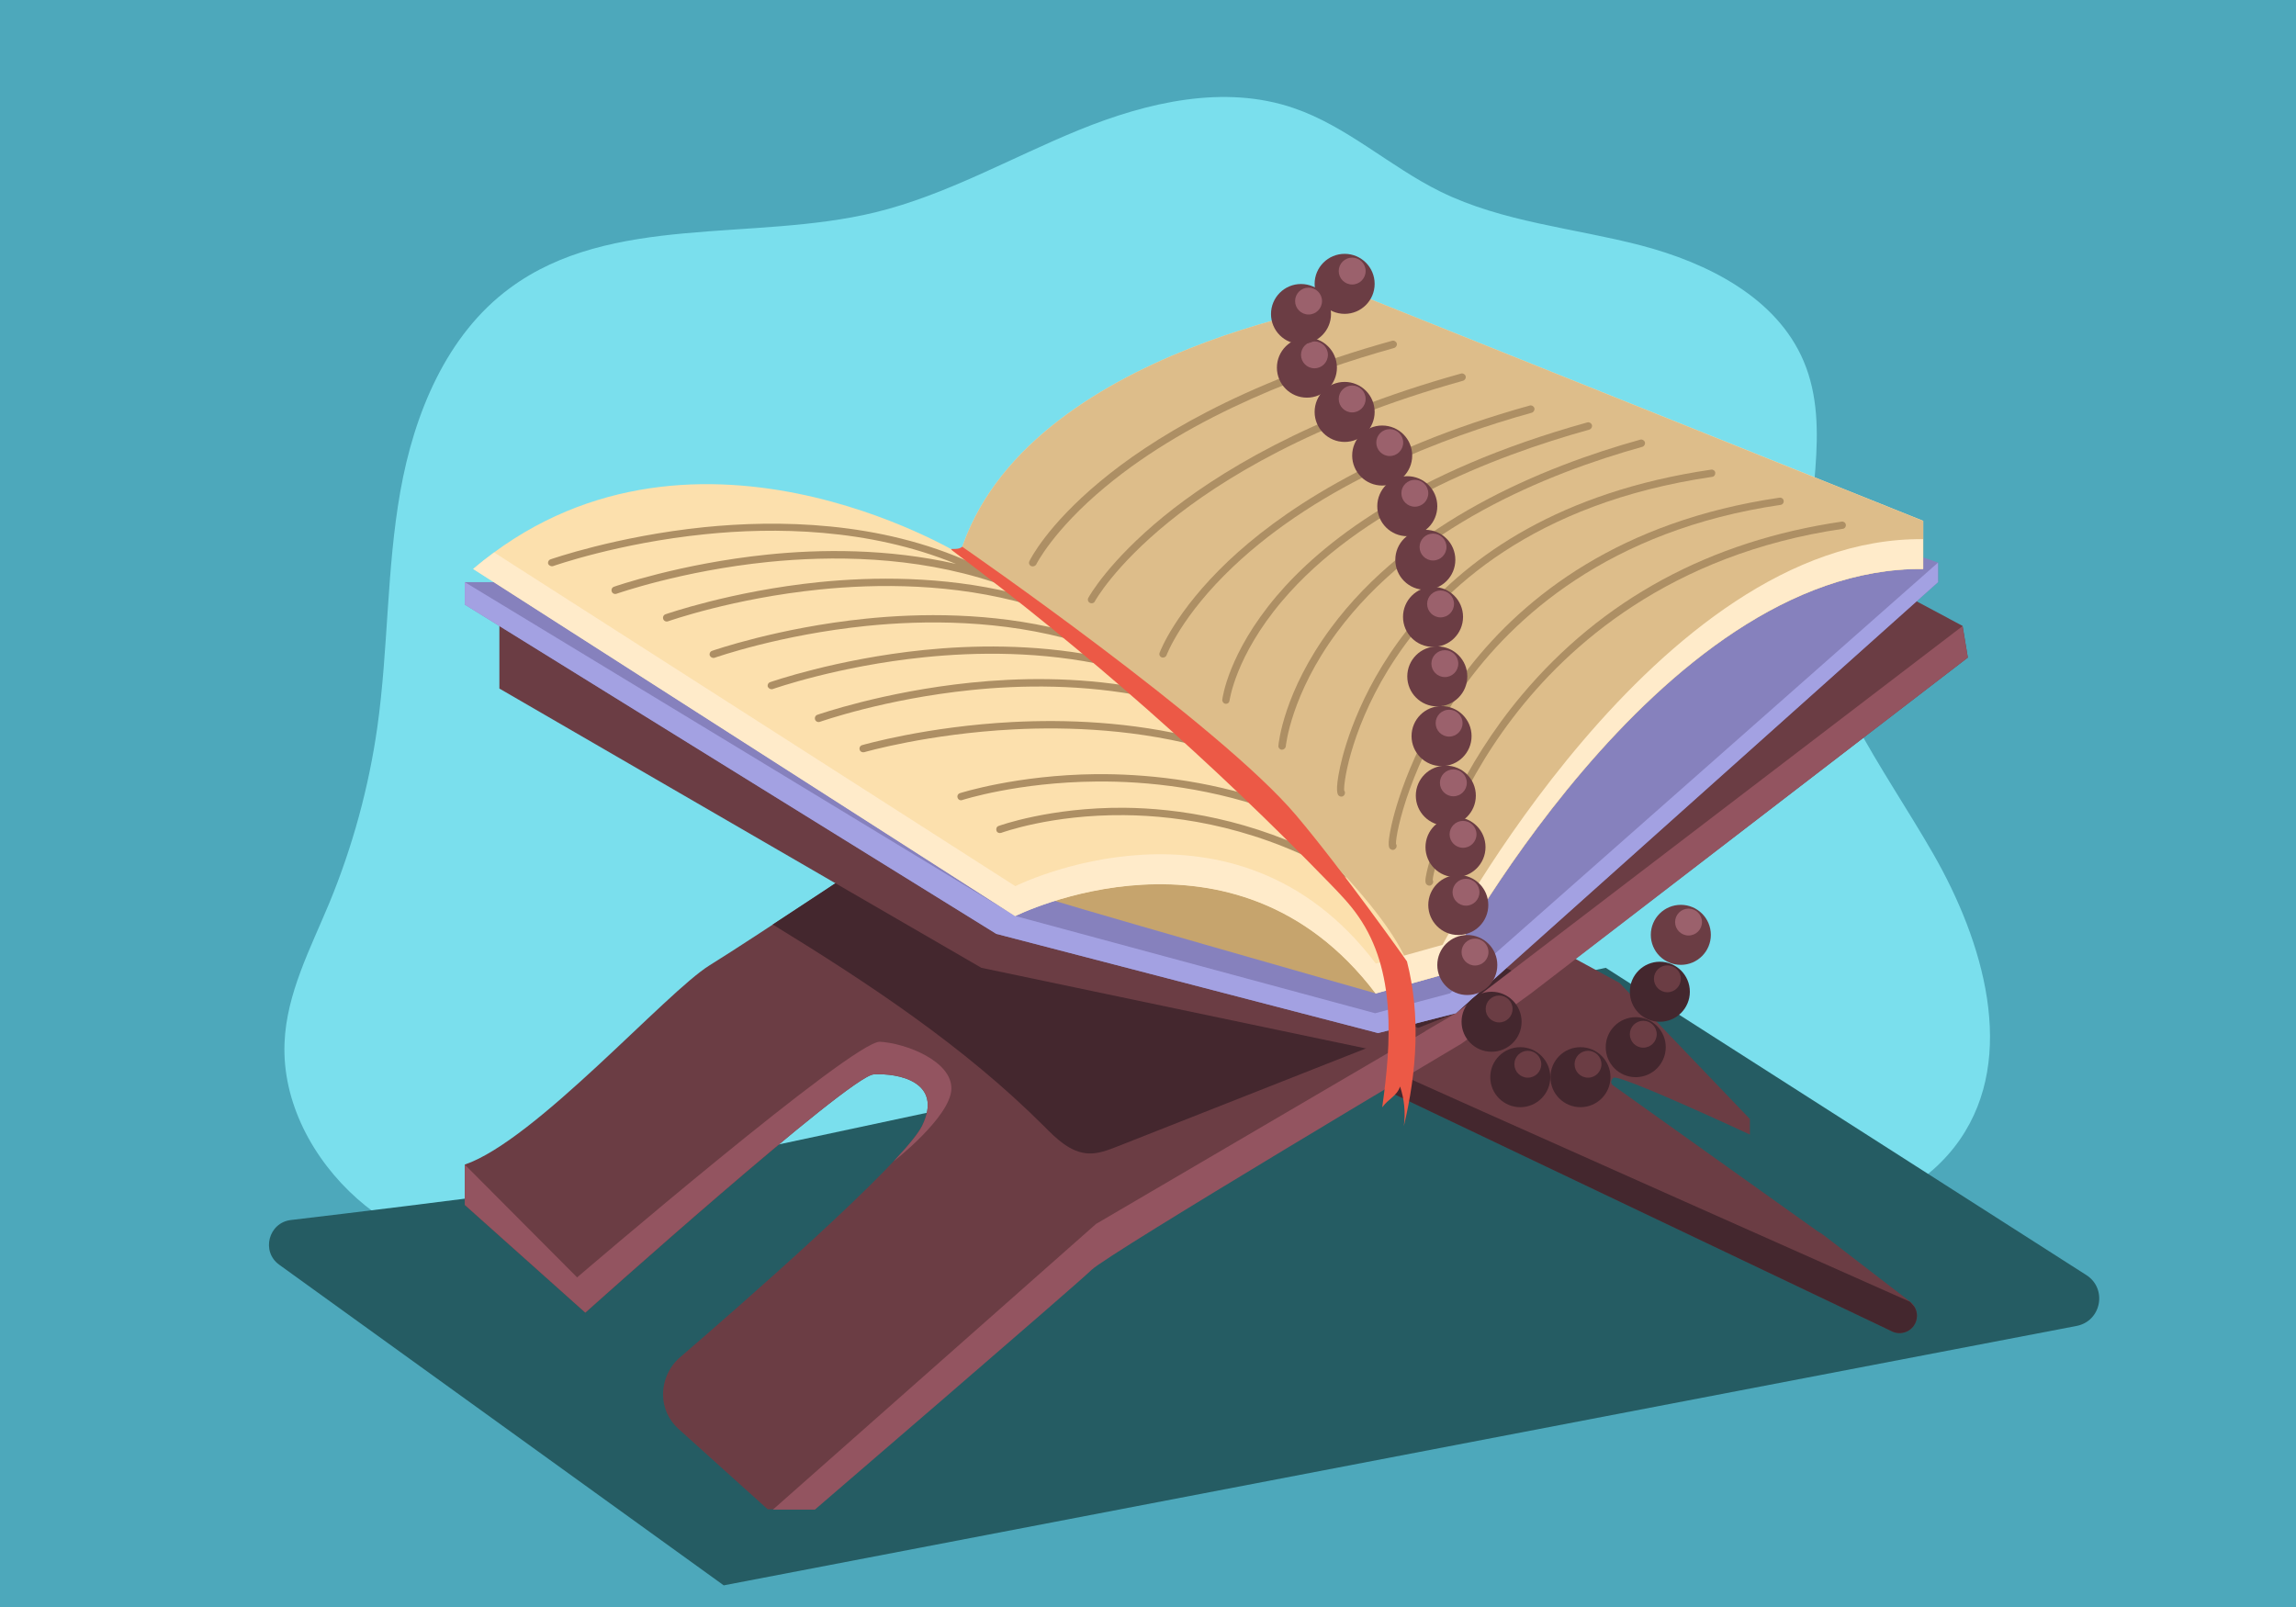 <?xml version="1.0" encoding="utf-8"?>
<!-- Generator: Adobe Illustrator 22.1.0, SVG Export Plug-In . SVG Version: 6.00 Build 0)  -->
<svg version="1.1" xmlns="http://www.w3.org/2000/svg" xmlns:xlink="http://www.w3.org/1999/xlink" x="0px" y="0px"
	 viewBox="0 0 1400 980" style="enable-background:new 0 0 1400 980;" xml:space="preserve">
<style type="text/css">
	.st0{fill:#4DA8BB;}
	.st1{fill:#6B3D44;}
	.st2{fill:#9B616C;}
	.st3{fill:#7ADFED;}
	.st4{fill:#255C63;}
	.st5{fill:#44272E;}
	.st6{fill:#935460;}
	.st7{fill:#8681BD;}
	.st8{fill:#C6A46D;}
	.st9{fill:#A3A1E2;}
	.st10{fill:#FCE0AD;}
	.st11{fill:#AD8F64;}
	.st12{fill:#DDBD8A;}
	.st13{fill:#FFEBCA;}
	.st14{fill:#B23F39;}
	.st15{fill:#EC5946;}
</style>
<g id="Background">
	<path class="st0" d="M-0.5-0.5v981h1401v-981H-0.5z"/>
</g>
<g id="object">
	<g>
		<g>
			<circle class="st1" cx="1030.4" cy="533.6" r="18.3"/>
			<circle class="st2" cx="1035" cy="525.7" r="8.2"/>
		</g>
		<g>
			<circle class="st1" cx="850.8" cy="179.4" r="18.3"/>
			<circle class="st2" cx="855.4" cy="171.6" r="8.2"/>
		</g>
		<g>
			<path class="st3" d="M217.9,731.1c-27.1-24-45.9-59-44.4-95.2c1.2-30,15.8-57.5,27.3-85.2c14.2-34.4,24.1-70.6,29.3-107.4
				c6.7-47.7,5.6-96.2,14-143.6c8.4-47.4,28.1-95.5,66.8-124c61.7-45.6,148.2-28.1,222.8-46.2c43.5-10.6,82.9-33.4,124.4-50.3
				c41.5-16.9,88.4-27.8,130.7-13.3c32.6,11.1,58.7,35.8,89.6,51c37.9,18.6,81.1,22.1,121.9,32.7s83.1,31.9,99.5,70.7
				c17.5,41.4,0.4,88.8,3.4,133.7c4.1,61.5,44.9,113.2,75.6,166.7c30.7,53.5,51.3,123.5,16.3,174.2c-18.8,27.2-50.4,43.1-82.5,51.4
				c-32,8.3-65.3,10.2-97.9,16c-83.2,14.7-159.7,54-240,80.1c-75.4,24.5-155.4,37.3-234.4,29.9c-63.2-6-126.4-25.4-179.9-59.9
				c-19.4-12.5-35.3-27.4-56.5-36.7C273,762,243.7,754,217.9,731.1z"/>
			<path class="st4" d="M424.3,708.7c-8.4,6.4-170.8,26.3-246.9,35.3c-13.7,1.6-18.3,19.3-7.1,27.3l271,195.5l824.9-158.2
				c15.1-2.9,18.9-22.7,6-31L979.1,590.2L424.3,708.7z"/>
			<g>
				<path class="st1" d="M772.1,629.9L1153,811.5c4.8,2.7,10.9,1.3,14-3.2v0c3.2-4.7,2.2-11-2.3-14.5l-52.5-40.4
					c-1.3-1-2.6-1.8-4-2.6l-124.5-88.8c0,0-2.9-1.8,0-4.7s83.3,34.6,83.3,34.6v-9.5l-79.5-83c0,0-152.6-82.5-152-87.5
					C836.2,506.9,772.1,629.9,772.1,629.9z"/>
				<path class="st5" d="M1164.7,793.9c0,0-239.3-106.3-378.7-169c-8.4,3.1-13.9,5.2-13.9,5.2L1153,811.6c4.8,2.7,10.9,1.3,14-3.2
					c2.4-3.5,2.5-8.1,0.3-11.5L1164.7,793.9z"/>
				<path class="st1" d="M1196.7,381.7l-228.1-122L552.5,510c0,0-93.1,62.2-119.7,78.6c-26.6,16.4-106.2,106.8-149.4,121.6v24.6
					l73.5,65.7c0,0,161-144.4,175.8-145.3c14.8-0.9,42.7,4.4,29.6,31.3c-11,22.5-114,112.3-147.5,141.1
					c-6.7,5.7-10.5,14.1-10.5,22.9c0,7.9,3.4,15.4,9.2,20.7l54.6,49.2h28.6c0,0,158.6-136.4,168.7-146.2
					c10.1-9.9,225.6-138,225.6-138l42.2-30.5L1199.9,401L1196.7,381.7z"/>
				<path class="st5" d="M663.7,703.4c6,0.3,11.9-2,17.5-4.2c84.9-33.5,169.8-67,254.7-100.4L641.2,456.6L552.5,510
					c0,0-44.9,30-81.3,53.8c58.8,36.1,116.5,74.2,165.2,122.8C644.1,694.4,652.7,702.9,663.7,703.4z"/>
				<path class="st6" d="M580.1,664.2c0.6-17-27.6-28-43.5-28.9c-16-1-184.7,143.7-184.7,143.7l-68.5-68.8v24.6l73.5,65.7
					c0,0,161-144.4,175.8-145.3c14.8-0.9,42.7,4.4,29.6,31.3c-2.3,4.7-8.6,12.3-17.4,21.7l0,0C544.9,708.3,579.5,681.2,580.1,664.2z
					"/>
				<path class="st6" d="M668.3,746.4L471.3,920.6h25.6c0,0,158.6-136.4,168.7-146.2c10.1-9.9,225.6-138,225.6-138l42.2-30.5
					L1199.9,401l-3.2-19.2L887.7,617.9L668.3,746.4z"/>
				<polygon class="st1" points="304.5,381.7 304.5,419.9 598.4,590.2 846.3,642.2 869.1,628.8 				"/>
				<line class="st5" x1="1181.7" y1="812.9" x2="1164.7" y2="793.9"/>
				<g>
					<path class="st7" d="M315.4,355h-32v13.7l324.1,200.8L840.3,630l47.5-12.1l294-262.9v-11.9L800.1,209.8
						c0,0-281.3,171.9-286.1,170.7C509.1,379.3,315.4,355,315.4,355z"/>
				</g>
				<g>
					<path class="st8" d="M629.7,545.1c-1.4,0.8,209.2,60.7,209.2,60.7l-8.1-21.9l-76.6-50.1C754.3,533.7,663.1,527.5,629.7,545.1z"
						/>
				</g>
				<g>
					<polygon class="st9" points="884.1,605.8 838.5,617.9 619.1,558.6 283.4,355 283.4,368.7 607.5,569.5 840.3,630 887.7,617.9 
						1181.7,355 1181.7,343.1 					"/>
				</g>
				<g>
					<path class="st10" d="M288.6,346.9l330.5,211.7c0,0,133.5-66.8,219.8,47.2l40.7-11.4c0,0,130.3-249.1,293.1-247.5v-29.3
						l-337-135.1c0,0-211.3,28.4-250.4,155.4C585.3,337.9,418.8,236.2,288.6,346.9z"/>
				</g>
				<g>
					<g>
						<path class="st11" d="M337.3,345.2c0.4-0.1,39.5-14,92.5-19.4c41.7-4.3,99.6-3.9,153.1,18.1c-41.7-9.5-83-9-114.9-5.7
							c-53.5,5.5-93.2,19.5-93.6,19.6c-1.2,0.4-1.8,1.7-1.4,2.9c0.4,1.2,1.7,1.8,2.9,1.4c0.4-0.1,39.6-14,92.6-19.4
							c37.7-3.8,88.6-3.9,137.6,12.4c1.2,0.7,2.4,1.3,3.5,2c0.4,0.2,0.7,0.3,1.1,0.3c0.3,0,0.6-0.1,0.9-0.2
							c-7.8-5.8-14.2-10.4-18.7-13.7c-56.6-25.9-119.1-26.5-163.6-22c-53.5,5.5-93.2,19.5-93.6,19.6c-1.2,0.4-1.8,1.7-1.4,2.9
							C334.9,345,336.2,345.6,337.3,345.2z"/>
					</g>
					<g>
						<path class="st11" d="M499.4,355c-53.5,5.5-93.2,19.5-93.6,19.6c-1.2,0.4-1.8,1.7-1.4,2.9c0.4,1.2,1.7,1.8,2.9,1.4
							c0.4-0.1,39.5-14,92.5-19.4c35.1-3.6,81.6-3.9,127.3,9.2c-3.3-2.5-6.5-4.9-9.5-7.1C574.8,351.2,532.2,351.7,499.4,355z"/>
					</g>
					<g>
						<path class="st11" d="M435.8,401.1c0.4-0.1,39.6-14,92.6-19.4c35.4-3.6,82.5-3.9,128.6,9.6c-3.2-2.4-6.3-4.8-9.3-7.1
							c-43.4-10.8-86.7-10.3-119.9-6.9c-53.5,5.5-93.2,19.5-93.6,19.6c-1.2,0.4-1.8,1.7-1.4,2.9
							C433.3,400.9,434.6,401.5,435.8,401.1z"/>
					</g>
					<g>
						<path class="st11" d="M471.2,420.2c0.4-0.1,39.5-14,92.5-19.4c31.3-3.2,71.6-3.8,112.4,5.4c-2.7-2.1-5.3-4.2-8-6.2
							c-38.2-7.3-75.5-6.6-104.9-3.6c-53.5,5.5-93.2,19.5-93.6,19.6c-1.2,0.4-1.8,1.7-1.4,2.9C468.8,420,470.1,420.6,471.2,420.2z"
							/>
					</g>
					<g>
						<path class="st11" d="M499.9,440.2c0.4-0.1,39.5-14,92.5-19.4c30-3.1,68.4-3.7,107.5,4.3c-2.5-2-5-4-7.4-6
							c-36.7-6.5-72.2-5.7-100.5-2.8c-53.5,5.5-93.2,19.5-93.6,19.6c-1.2,0.4-1.8,1.7-1.4,2.9C497.4,440,498.7,440.6,499.9,440.2z"
							/>
					</g>
					<g>
						<path class="st11" d="M527,458.7c0.4-0.1,38.8-11.2,91.1-13.9c33.2-1.7,76.7-0.2,120.3,12.3c-2.7-2.3-5.3-4.5-8-6.8
							c-41.1-10.4-81.4-11.6-112.7-10c-52.7,2.7-91.6,14-92,14.1c-1.2,0.3-1.9,1.6-1.5,2.8C524.5,458.4,525.8,459,527,458.7z"/>
					</g>
					<g>
						<path class="st11" d="M668.5,472.1c-48.7,0.5-82.8,11.5-83.2,11.6c-1.2,0.4-1.8,1.6-1.4,2.8c0.4,1.2,1.6,1.8,2.8,1.4
							c0.3-0.1,33.8-10.9,81.8-11.3c30.5-0.3,71.4,3.7,114.5,20.2c-2.8-2.6-5.6-5.2-8.5-7.9C734.6,475.3,697.1,471.9,668.5,472.1z"
							/>
					</g>
					<g>
						<path class="st11" d="M821.2,535.3c-3.2-3.5-6.5-7.1-10-10.7c-48.2-25.3-93.4-31.7-125.8-32c-45.4-0.3-76.2,11-76.5,11.1
							c-1.2,0.4-1.7,1.7-1.3,2.9c0.4,1.2,1.7,1.7,2.9,1.3c0.3-0.1,30.4-11.2,74.9-10.8C720,497.4,769.3,504.7,821.2,535.3z"/>
					</g>
				</g>
				<g>
					<path class="st12" d="M835.7,182.5c0,0-211.3,28.4-250.4,155.4c0,0,263.1,186.7,276,259.5c0.1,0.7,0.2,1.4,0.3,2.1l18-5
						c0,0,130.3-249.1,293.1-247.5v-29.3L835.7,182.5z"/>
				</g>
				<g>
					<path class="st13" d="M879.6,576.2l-40.7,11.4c-86.3-114-219.8-47.2-219.8-47.2L301.3,336.9c-4.3,3.2-8.6,6.5-12.8,10.1
						l330.5,211.7c0,0,133.5-66.8,219.8,47.2l40.7-11.4c0,0,130.3-249.1,293.1-247.5v-18.2C1009.9,327.1,879.6,576.2,879.6,576.2z"
						/>
				</g>
				<g>
					<path class="st15" d="M586.7,333.4c-2.9,2.7-8.9,0.1-5.8,2.5c81.8,61.5,158.8,129.5,230.1,203c6.1,6.3,12.3,12.7,17.3,20
						c22.9,32.9,20.1,76.7,14.5,116.4c3.6-5.1,8.9-6.8,10.9-12.7c2.6,7.7,3.4,16,2.3,24.1c7.9-32.9,10.3-67.6,1.9-100.4
						c0.4,0.5-39.1-55.4-67.5-89C744,442.2,586.7,333.4,586.7,333.4z"/>
				</g>
				<g>
					<path class="st11" d="M629.7,345.4c-0.3,0-0.7-0.1-1-0.2c-1.1-0.5-1.6-1.9-1-3c0.4-0.9,10.6-21.6,43.1-48.6
						c29.8-24.8,84.9-59.9,178.1-85.8c1.2-0.3,2.4,0.4,2.8,1.6c0.3,1.2-0.4,2.4-1.6,2.8c-50.9,14.2-122.8,40.4-176.1,84.7
						c-31.9,26.5-42.1,47.2-42.2,47.4C631.4,344.9,630.6,345.4,629.7,345.4z"/>
				</g>
				<g>
					<path class="st11" d="M665.6,367.9c-0.4,0-0.7-0.1-1.1-0.3c-1.1-0.6-1.5-1.9-0.9-3c0.5-0.9,12.2-22.1,46.1-49.8
						c31.2-25.4,88-61.1,181.2-87c1.2-0.3,2.4,0.4,2.8,1.6c0.3,1.2-0.4,2.4-1.6,2.8c-92.3,25.7-148.4,60.9-179.3,86
						c-33.4,27.1-45.2,48.4-45.3,48.7C667.2,367.5,666.4,367.9,665.6,367.9z"/>
				</g>
				<g>
					<path class="st11" d="M709.2,401c-0.3,0-0.5,0-0.8-0.1c-1.2-0.4-1.8-1.7-1.3-2.9c0.4-1,9.4-25,41.8-55.8
						c29.8-28.2,85.8-67.6,183.9-94.9c1.2-0.3,2.4,0.4,2.8,1.6c0.3,1.2-0.4,2.4-1.6,2.8c-53.6,14.9-128.7,43.3-182,93.8
						c-31.7,30-40.6,53.8-40.7,54.1C711,400.4,710.1,401,709.2,401z"/>
				</g>
				<g>
					<path class="st11" d="M747.6,429.2c-0.1,0-0.2,0-0.3,0c-1.2-0.1-2.1-1.3-2-2.5c0.1-1.1,3.7-28.4,33-63.1
						c26.9-31.8,81.6-76,189.6-106c1.2-0.3,2.4,0.4,2.8,1.6c0.3,1.2-0.4,2.4-1.6,2.8c-59,16.4-139.4,47.9-187.4,104.6
						c-28.5,33.7-31.9,60.5-32,60.7C749.6,428.4,748.7,429.2,747.6,429.2z"/>
				</g>
				<g>
					<path class="st11" d="M781.7,457.2c-0.1,0-0.1,0-0.2,0c-1.2-0.1-2.1-1.2-2-2.4c0.1-1.3,3.1-32.8,32-71.8
						c47.9-64.9,129.1-98.3,188.7-114.9c1.2-0.3,2.4,0.4,2.8,1.6c0.3,1.2-0.4,2.4-1.6,2.8c-58.9,16.4-138.9,49.3-186.1,113
						c-28.2,38-31.3,69.5-31.3,69.8C783.8,456.3,782.8,457.2,781.7,457.2z"/>
				</g>
				<g>
					<path class="st11" d="M817.9,485.8c-0.5,0-0.9-0.1-1.3-0.4c-0.8-0.5-2.9-1.9,0.6-18c5.6-25.5,42.6-154.1,226.2-181
						c1.2-0.2,2.4,0.7,2.5,1.9s-0.7,2.4-1.9,2.5c-109.2,16-165.2,68.8-192.9,110.4c-26.3,39.3-31.9,74.9-31.5,80.8
						c0.1,0.1,0.1,0.1,0.1,0.2c0.7,1,0.5,2.4-0.5,3.1C818.9,485.7,818.4,485.8,817.9,485.8z"/>
				</g>
				<g>
					<path class="st11" d="M849.3,518.3c-0.4,0-0.9-0.1-1.3-0.4c-1-0.6-2.4-1.6,0.4-14.4c3.8-17.5,42.8-171.6,236.7-200
						c1.2-0.2,2.4,0.7,2.5,1.9c0.2,1.2-0.7,2.4-1.9,2.5C980.6,323.3,922.5,377,892.3,419.3c-32.2,45-41.3,88.6-41.1,95.3
						c0,0,0,0,0,0c0.7,1,0.5,2.4-0.5,3.1C850.3,518.2,849.8,518.3,849.3,518.3z"/>
				</g>
				<g>
					<path class="st11" d="M871.6,540.1c-0.4,0-0.9-0.1-1.3-0.4c-1.4-0.9-1.5-2.6-0.4-7.6c4-18.3,21.2-64.4,58-108.2
						c49-58.4,114.7-94,195.1-105.8c1.2-0.2,2.4,0.7,2.5,1.9c0.2,1.2-0.7,2.4-1.9,2.5c-105.3,15.4-167.5,71.1-201.1,115.2
						c-35.6,46.6-48.5,91.9-48.9,98.9c0.6,1,0.3,2.3-0.6,2.9C872.6,540,872.1,540.1,871.6,540.1z"/>
				</g>
			</g>
		</g>
		<g>
			<circle class="st1" cx="796.9" cy="224.2" r="18.3"/>
			<circle class="st2" cx="801.5" cy="216.4" r="8.2"/>
		</g>
		<g>
			<circle class="st1" cx="819.9" cy="173.1" r="18.3"/>
			<circle class="st2" cx="824.5" cy="165.3" r="8.2"/>
		</g>
		<g>
			<circle class="st1" cx="793.3" cy="191.5" r="18.3"/>
			<circle class="st2" cx="797.9" cy="183.6" r="8.2"/>
		</g>
		<g>
			<circle class="st1" cx="819.9" cy="251.2" r="18.3"/>
			<circle class="st2" cx="824.5" cy="243.3" r="8.2"/>
		</g>
		<g>
			<circle class="st1" cx="842.8" cy="277.8" r="18.3"/>
			<circle class="st2" cx="847.4" cy="269.9" r="8.2"/>
		</g>
		<g>
			<circle class="st1" cx="858.1" cy="308.7" r="18.3"/>
			<circle class="st2" cx="862.7" cy="300.8" r="8.2"/>
		</g>
		<g>
			<circle class="st1" cx="869.1" cy="341.4" r="18.3"/>
			<circle class="st2" cx="873.8" cy="333.6" r="8.2"/>
		</g>
		<g>
			<circle class="st1" cx="873.8" cy="376.2" r="18.3"/>
			<circle class="st2" cx="878.4" cy="368.3" r="8.2"/>
		</g>
		<g>
			<circle class="st1" cx="876.4" cy="412.5" r="18.3"/>
			<circle class="st2" cx="881" cy="404.7" r="8.2"/>
		</g>
		<g>
			<circle class="st1" cx="879" cy="448.9" r="18.3"/>
			<circle class="st2" cx="883.6" cy="441" r="8.2"/>
		</g>
		<g>
			<circle class="st1" cx="881.6" cy="485.2" r="18.3"/>
			<circle class="st2" cx="886.2" cy="477.4" r="8.2"/>
		</g>
		<g>
			<circle class="st1" cx="887.5" cy="516.6" r="18.3"/>
			<circle class="st2" cx="892.1" cy="508.8" r="8.2"/>
		</g>
		<g>
			<circle class="st1" cx="889.2" cy="551.9" r="18.3"/>
			<circle class="st2" cx="893.9" cy="544.1" r="8.2"/>
		</g>
		<g>
			<circle class="st1" cx="894.7" cy="588.5" r="18.3"/>
			<circle class="st2" cx="899.4" cy="580.6" r="8.2"/>
		</g>
		<g>
			<circle class="st1" cx="1024.9" cy="570.1" r="18.3"/>
			<circle class="st2" cx="1029.6" cy="562.3" r="8.2"/>
		</g>
		<g>
			<circle class="st5" cx="909.5" cy="623.1" r="18.3"/>
			<circle class="st1" cx="914.1" cy="615.3" r="8.2"/>
		</g>
		<g>
			<circle class="st5" cx="927" cy="656.9" r="18.3"/>
			<circle class="st1" cx="931.6" cy="649" r="8.2"/>
		</g>
		<g>
			<circle class="st5" cx="963.7" cy="656.9" r="18.3"/>
			<circle class="st1" cx="968.3" cy="649" r="8.2"/>
		</g>
		<g>
			<circle class="st5" cx="997.4" cy="638.6" r="18.3"/>
			<circle class="st1" cx="1002" cy="630.7" r="8.2"/>
		</g>
		<g>
			<circle class="st5" cx="1012.1" cy="604.8" r="18.3"/>
			<circle class="st1" cx="1016.7" cy="596.9" r="8.2"/>
		</g>
	</g>
</g>
</svg>
